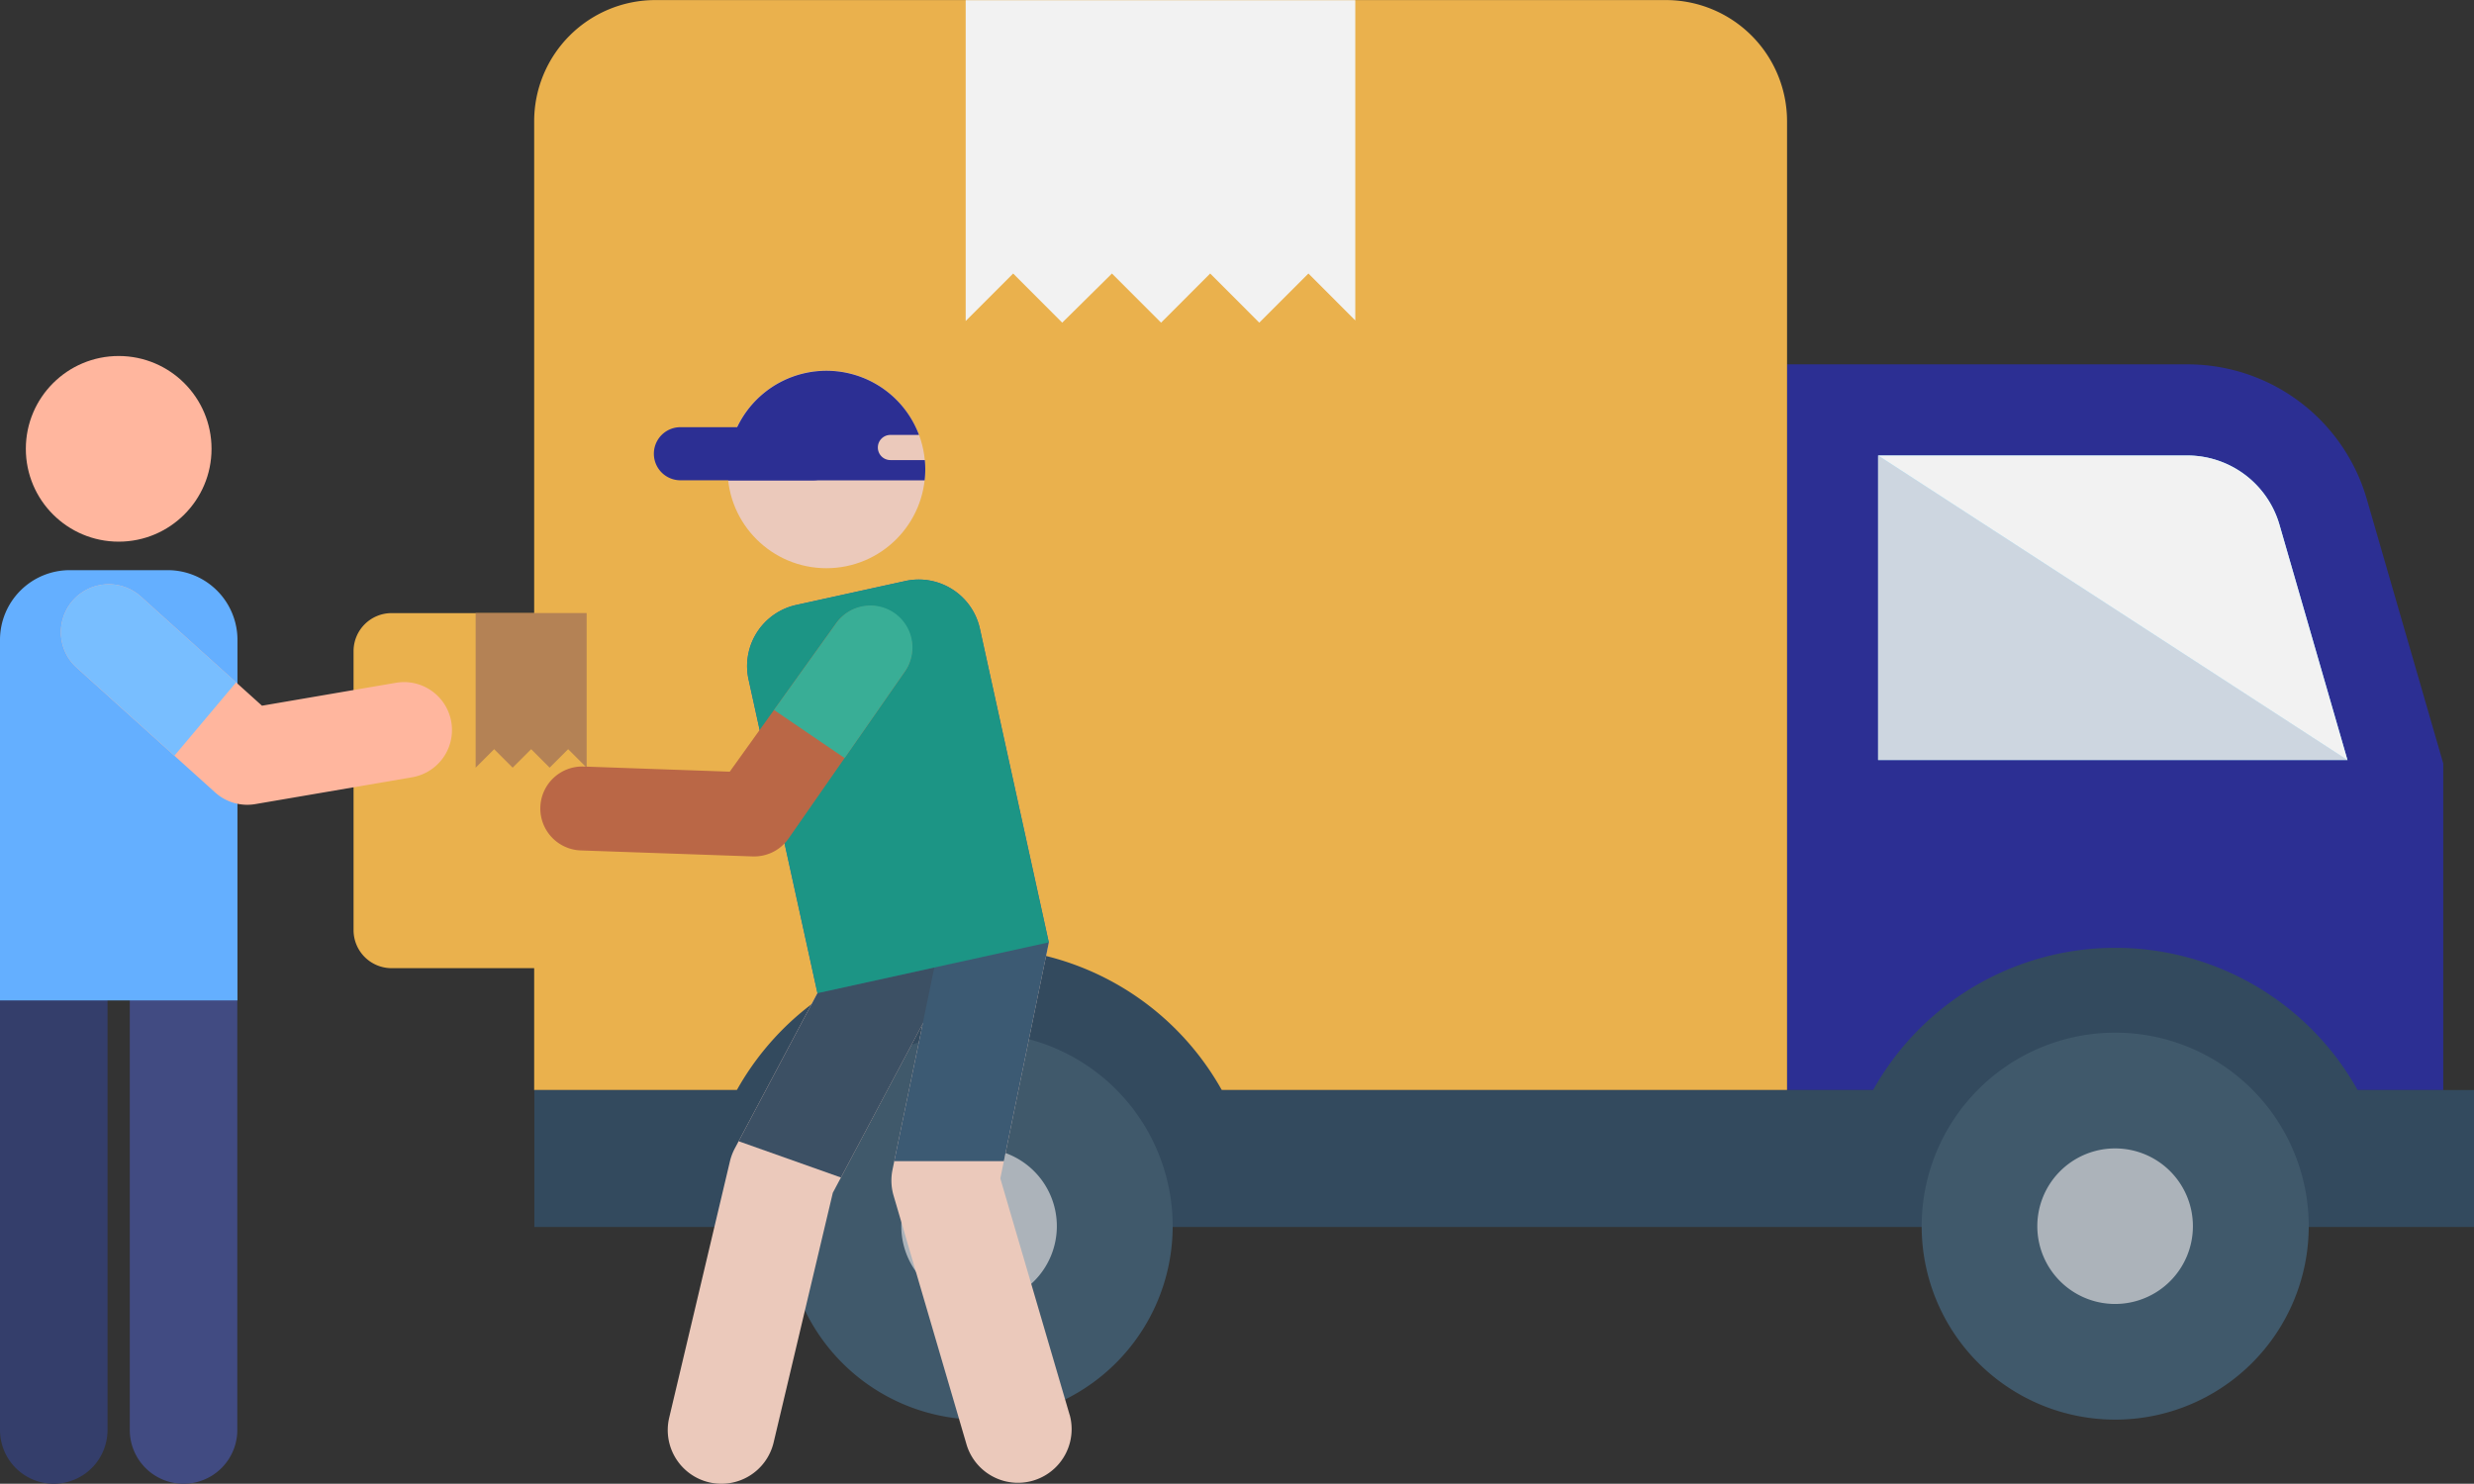 <svg xmlns="http://www.w3.org/2000/svg" width="109.937" height="65.951" viewBox="0 0 109.937 65.951">
  <rect x="0" y="0" width="109.937" height="65.951" fill="#333333" stroke="none"/>
  <g id="Group_221" data-name="Group 221" transform="translate(-1818 -7364)">
    <g id="_002-delivery" data-name="002-delivery" transform="translate(1841.737 7364)">
      <path id="Path_1057" data-name="Path 1057" d="M348.508,164.8h-17.8v32.259h29.162V182.54l-3.4-11.755a8.289,8.289,0,0,0-7.962-5.985" transform="translate(-275.036 -148.605)" fill="#2c2f93"/>
      <path id="Path_1058" data-name="Path 1058" d="M375.626,202.4,372.6,191.926a4.265,4.265,0,0,0-4.074-3.062H354.773V202.4Z" transform="translate(-295.049 -168.618)" fill="#84dbff"/>
      <path id="Path_1059" data-name="Path 1059" d="M375.6,202.372H354.731V188.832Z" transform="translate(-295.014 -168.591)" fill="#cdd6e0"/>
      <path id="Path_1060" data-name="Path 1060" d="M375.626,202.4,372.6,191.926a4.265,4.265,0,0,0-4.074-3.062H354.773Z" transform="translate(-295.049 -168.618)" fill="#f2f2f2"/>
      <path id="Path_1061" data-name="Path 1061" d="M5.387,68.6h44.9a5.388,5.388,0,0,1,5.387,5.387V117.05H0V73.984A5.387,5.387,0,0,1,5.387,68.6" transform="translate(0 -68.597)" fill="#eab14d"/>
      <path id="Path_1062" data-name="Path 1062" d="M131.213,68.651V82.885L129.13,80.8l-2.183,2.184L124.765,80.8l-2.182,2.184L120.4,80.8l-2.21,2.184-2.18-2.184L113.9,82.911V68.651Z" transform="translate(-94.725 -68.642)" fill="#f2f2f2"/>
      <path id="Path_1063" data-name="Path 1063" d="M86.236,325.179v6.087H.043v-6.087h9a12.343,12.343,0,0,1,21.548,0H59.534a12.326,12.326,0,0,1,21.529,0Z" transform="translate(-0.036 -276.728)" fill="#334a5e"/>
      <path id="Path_1064" data-name="Path 1064" d="M383.432,349.84a8.6,8.6,0,1,1-8.6-8.6,8.6,8.6,0,0,1,8.6,8.6" transform="translate(-304.576 -295.339)" fill="#40596b"/>
      <path id="Path_1065" data-name="Path 1065" d="M403.7,375.273a3.457,3.457,0,1,1-3.455-3.455,3.455,3.455,0,0,1,3.455,3.455" transform="translate(-329.991 -320.772)" fill="#acb3ba"/>
      <path id="Path_1066" data-name="Path 1066" d="M83.542,349.84a8.6,8.6,0,1,1-8.6-8.6,8.6,8.6,0,0,1,8.6,8.6" transform="translate(-55.169 -295.339)" fill="#40596b"/>
      <path id="Path_1067" data-name="Path 1067" d="M103.819,375.273a3.456,3.456,0,1,1-3.455-3.455,3.454,3.454,0,0,1,3.455,3.455" transform="translate(-80.593 -320.772)" fill="#acb3ba"/>
    </g>
    <g id="_001-box" data-name="001-box" transform="translate(1818 7379.824)">
      <path id="Path_1041" data-name="Path 1041" d="M317.666,280.273a2.385,2.385,0,0,1-1.77-2.871l2.7-11.4a2.4,2.4,0,0,1,.215-.569l4.767-8.968a2.385,2.385,0,1,1,4.212,2.239l-4.623,8.7L320.537,278.5A2.385,2.385,0,0,1,317.666,280.273Z" transform="translate(-286.159 -230.21)" fill="#ebc9bb"/>
      <path id="Path_1042" data-name="Path 1042" d="M366.161,138.651l-3.082-10.516,2.155-10.487L362.172,103.7a2.783,2.783,0,0,0-3.314-2.121l-4.846,1.064a2.783,2.783,0,0,0-2.121,3.314l3.062,13.943,5.193-1.14-1.857,8.987a2.385,2.385,0,0,0,.047,1.153l3.249,11.086a2.385,2.385,0,0,0,4.577-1.341Z" transform="translate(-318.628 -91.58)" fill="#ebc9bb"/>
      <path id="Path_1043" data-name="Path 1043" d="M353.426,265.113l3.409-6.413a2.385,2.385,0,1,0-4.212-2.239l-4.6,8.652,4.545,1.612Z" transform="translate(-315.2 -230.21)" fill="#3c5064"/>
      <path id="Path_1044" data-name="Path 1044" d="M358.369,127.367h4.869l2-9.72L362.174,103.7a2.782,2.782,0,0,0-3.314-2.121l-4.846,1.064a2.782,2.782,0,0,0-2.121,3.314l3.062,13.943,5.193-1.14Z" transform="translate(-318.63 -91.579)" fill="#3c5a73"/>
      <path id="Path_1045" data-name="Path 1045" d="M354.953,119.9l10.281-2.258L362.173,103.7a2.782,2.782,0,0,0-3.314-2.121l-4.846,1.064a2.782,2.782,0,0,0-2.121,3.314Z" transform="translate(-318.629 -91.579)" fill="#1c9585"/>
      <ellipse id="Ellipse_71" data-name="Ellipse 71" cx="4.392" cy="4.392" rx="4.392" ry="4.392" transform="translate(32.33 0.648)" fill="#ebc9bb"/>
      <path id="Path_1046" data-name="Path 1046" d="M174.925,132.485h12.4a1.691,1.691,0,0,0,1.691-1.691v-12.4a1.691,1.691,0,0,0-1.691-1.691h-12.4a1.691,1.691,0,0,0-1.691,1.691v12.4A1.691,1.691,0,0,0,174.925,132.485Z" transform="translate(-157.523 -105.275)" fill="#eab14d"/>
      <path id="Path_1047" data-name="Path 1047" d="M228.655,116.7v6.046h0v.827l.822-.822.822.822.822-.822.822.822.822-.822.822.822V116.7Z" transform="translate(-207.518 -105.275)" fill="#b48255"/>
      <path id="Path_1048" data-name="Path 1048" d="M316.607,34.7h-5.889a1.18,1.18,0,1,1,0-2.36h5.889a1.18,1.18,0,1,1,0,2.36Z" transform="translate(-280.482 -29.176)" fill="#2c2f93"/>
      <path id="Path_1049" data-name="Path 1049" d="M349.65,10.024h0a.558.558,0,0,1,.558-.558h1.271A4.392,4.392,0,0,0,343,11.484h8.73a4.391,4.391,0,0,0,.008-.9h-1.527A.558.558,0,0,1,349.65,10.024Z" transform="translate(-310.641 -5.958)" fill="#2c2f93"/>
      <path id="Path_1050" data-name="Path 1050" d="M260.177,124.469l7.6.265a1.866,1.866,0,0,0,1.582-.778l5.143-7.389a1.866,1.866,0,1,0-3.034-2.173l-4.71,6.573-6.45-.227a1.866,1.866,0,1,0-.131,3.729Z" transform="translate(-234.33 -102.491)" fill="#ba6746"/>
      <path id="Path_1051" data-name="Path 1051" d="M367.193,120.36l2.641-3.794a1.866,1.866,0,1,0-3.033-2.173l-2.745,3.831Z" transform="translate(-329.661 -102.49)" fill="#39ae96"/>
      <path id="Path_1052" data-name="Path 1052" d="M15.146,292.025a2.389,2.389,0,0,0,2.389-2.389v-19.1a2.389,2.389,0,0,0-4.778,0v19.1A2.389,2.389,0,0,0,15.146,292.025Z" transform="translate(-12.757 -241.898)" fill="#343e6b"/>
      <path id="Path_1053" data-name="Path 1053" d="M74.052,292.025a2.389,2.389,0,0,0,2.389-2.389v-19.1a2.389,2.389,0,0,0-4.778,0v19.1A2.389,2.389,0,0,0,74.052,292.025Z" transform="translate(-65.896 -241.898)" fill="#414b82"/>
      <path id="Path_1054" data-name="Path 1054" d="M23.3,116.382H12.758V100.359a3.1,3.1,0,0,1,3.1-3.1h4.352a3.1,3.1,0,0,1,3.1,3.1v16.023Z" transform="translate(-12.758 -87.74)" fill="#64afff"/>
      <g id="Group_199" data-name="Group 199" transform="translate(1.148 0)">
        <ellipse id="Ellipse_72" data-name="Ellipse 72" cx="4.126" cy="4.126" rx="4.126" ry="4.126" transform="translate(0)" fill="#ffb69e"/>
        <path id="Path_1055" data-name="Path 1055" d="M47.248,112.891,41.1,107.349a2.128,2.128,0,0,1,2.849-3.162l5.383,4.851,5.953-1.019a2.128,2.128,0,1,1,.718,4.2l-6.971,1.193A2.128,2.128,0,0,1,47.248,112.891Z" transform="translate(-38.838 -93.494)" fill="#ffb69e"/>
      </g>
      <path id="Path_1056" data-name="Path 1056" d="M48.183,108l-4.234-3.815a2.128,2.128,0,0,0-2.849,3.162l4.341,3.912Z" transform="translate(-37.691 -93.493)" fill="#78beff"/>
    </g>
  </g>
</svg>
